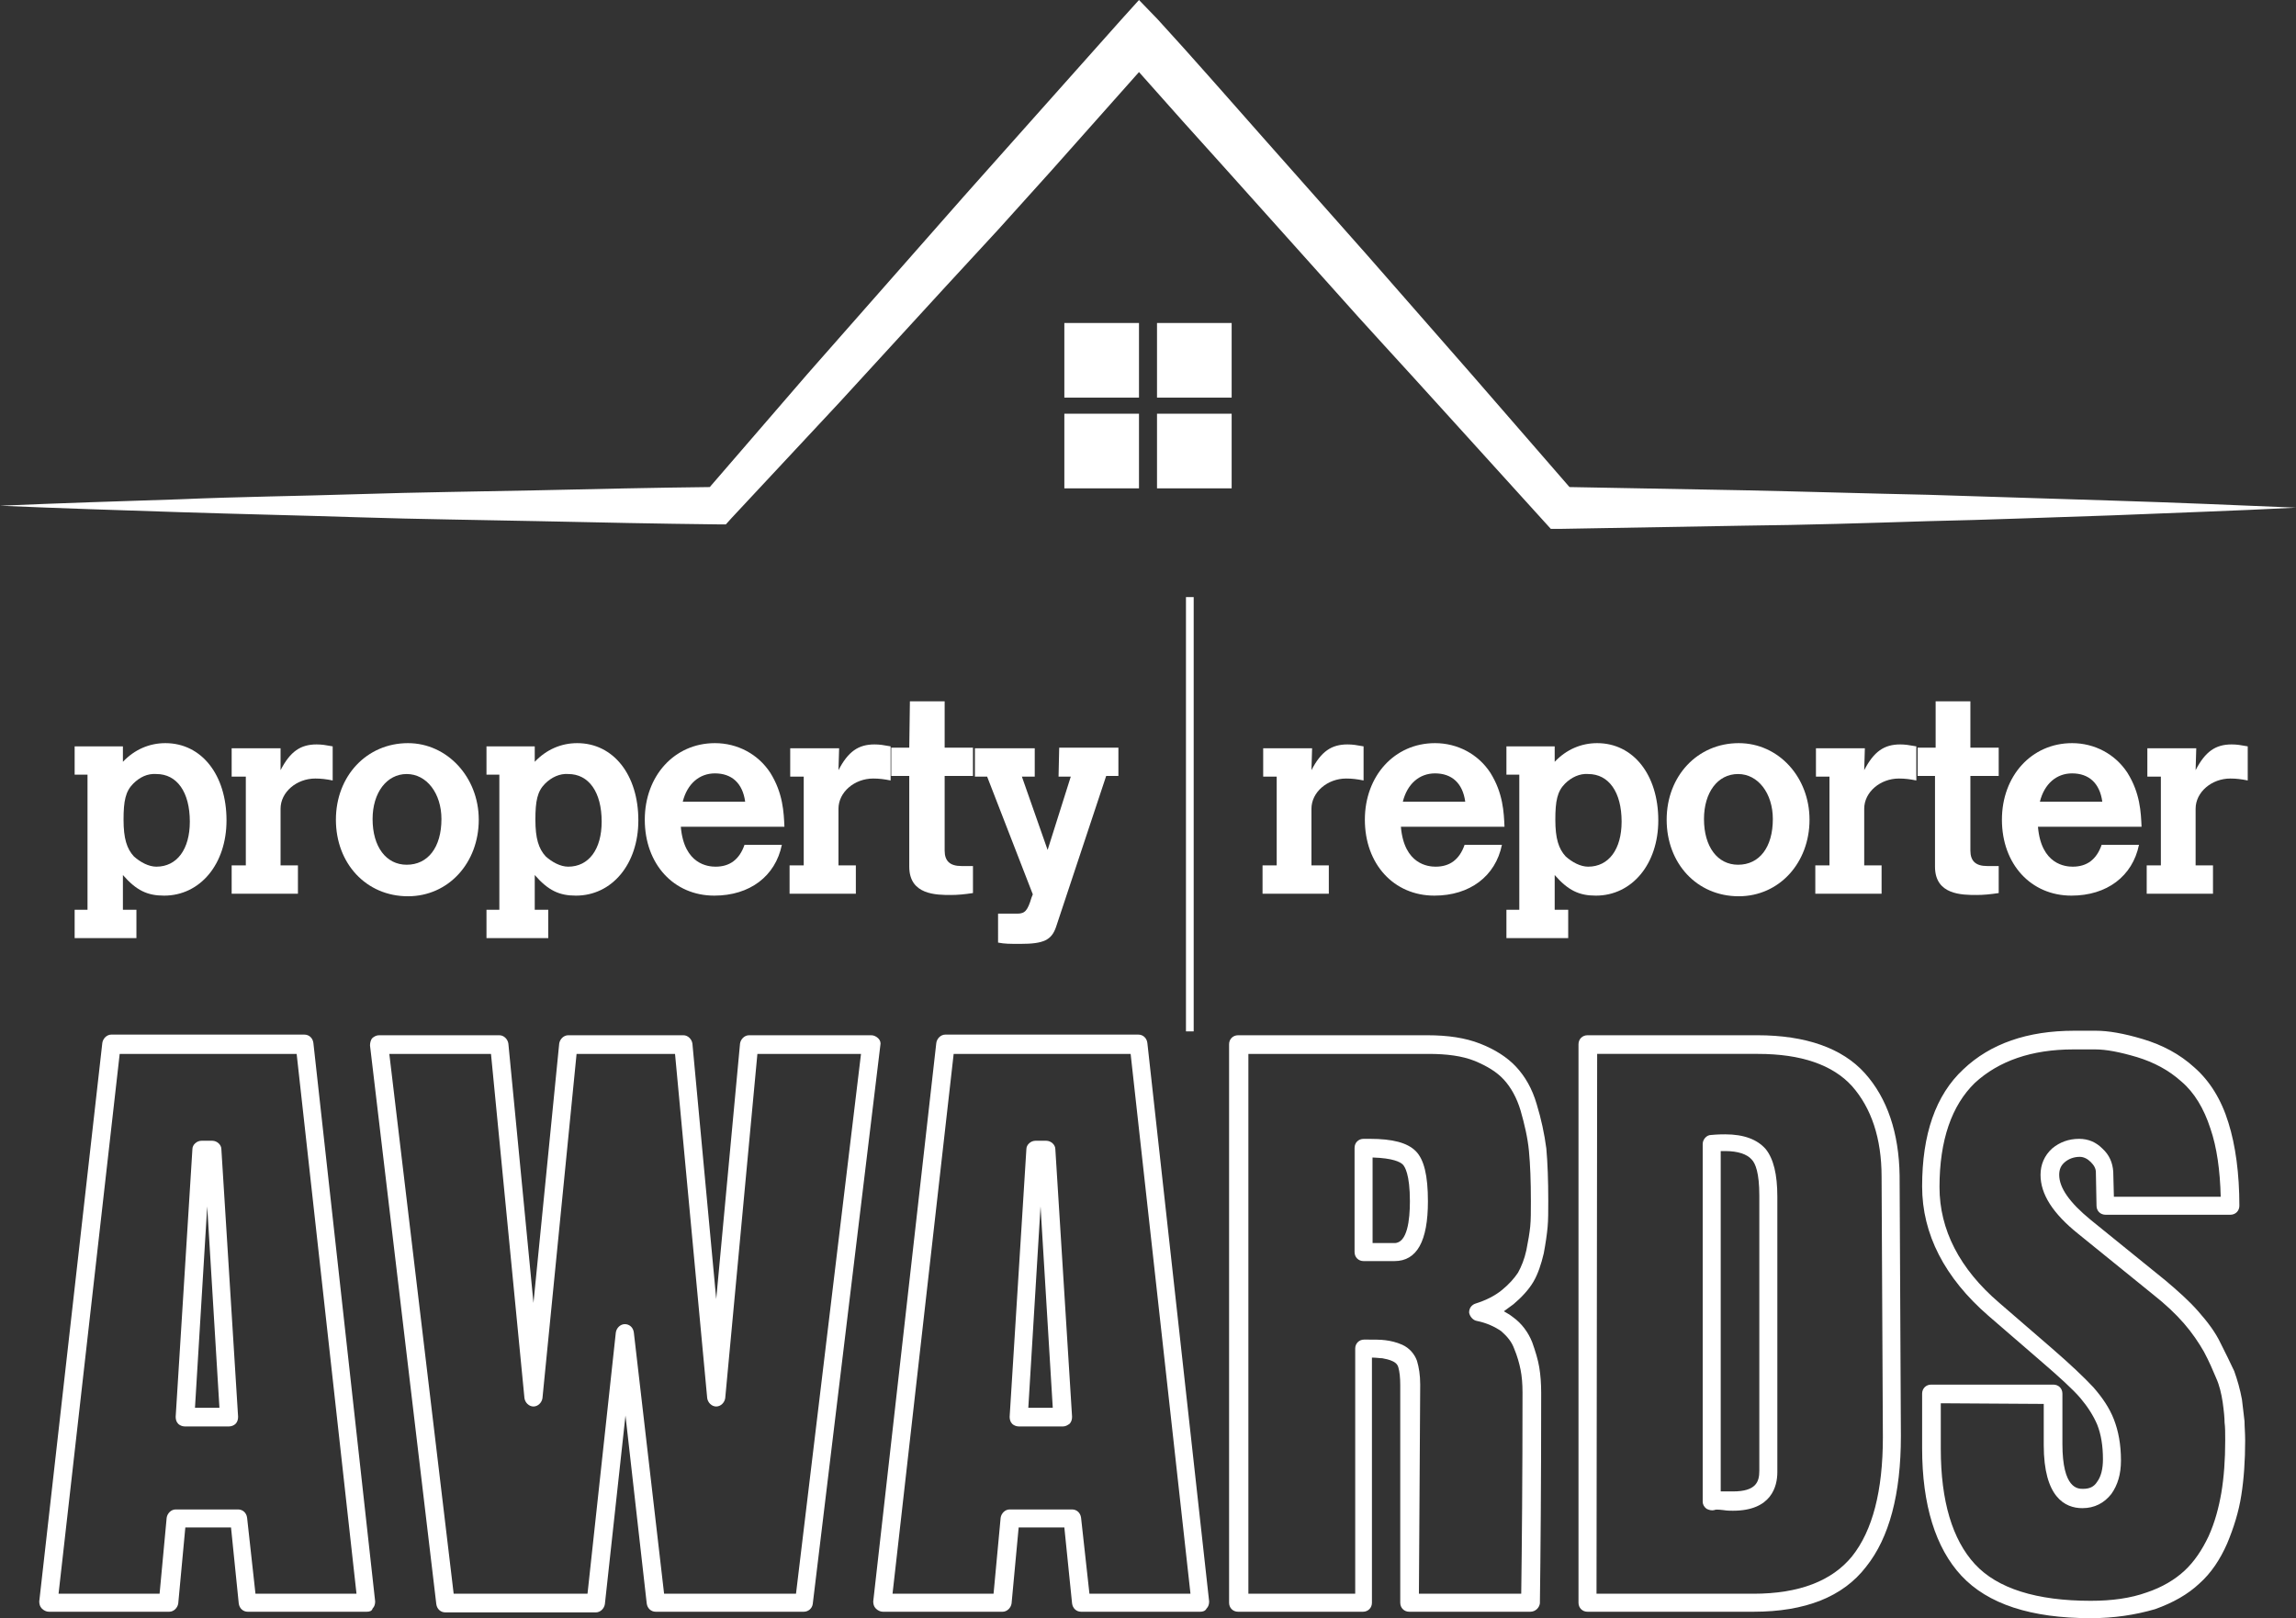 <?xml version="1.0" encoding="utf-8"?>
<!-- Generator: Adobe Illustrator 27.8.1, SVG Export Plug-In . SVG Version: 6.00 Build 0)  -->
<svg version="1.1" id="Layer_1" xmlns="http://www.w3.org/2000/svg" xmlns:xlink="http://www.w3.org/1999/xlink" x="0px" y="0px"
	 viewBox="0 0 356.8 251.5" style="enable-background:new 0 0 356.8 251.5;" xml:space="preserve">
<rect x="0" y="0" width="356.8" height="251.5" fill="#333333" stroke="none"/>
<style type="text/css">
	.st0{fill:#FFFFFF;}
</style>
<g>
	<g>
		<g>
			<path class="st0" d="M57,250.5H38.5c-0.7,0-1.3-0.5-1.4-1.3l-1.2-11.8h-7.1l-1.1,11.8c-0.1,0.7-0.7,1.3-1.4,1.3H7.6
				c-0.4,0-0.8-0.2-1.1-0.5c-0.3-0.3-0.4-0.7-0.4-1.1l9.8-86.8c0.1-0.7,0.7-1.3,1.4-1.3h30c0.7,0,1.3,0.5,1.4,1.3l9.6,86.8
				c0,0.4-0.1,0.8-0.4,1.1C57.8,250.4,57.4,250.5,57,250.5z M39.7,247.7h15.7l-9.3-83.9H18.6l-9.5,83.9h15.7l1.1-11.8
				c0.1-0.7,0.7-1.3,1.4-1.3H37c0.7,0,1.3,0.5,1.4,1.3L39.7,247.7z M35.6,221.7h-6.9c-0.4,0-0.8-0.2-1-0.4c-0.3-0.3-0.4-0.7-0.4-1.1
				l2.6-41.6c0-0.7,0.7-1.3,1.4-1.3H33c0.7,0,1.4,0.6,1.4,1.3l2.6,41.6c0,0.4-0.1,0.8-0.4,1.1C36.4,221.5,36,221.7,35.6,221.7z
				 M30.3,218.8h3.8l-1.9-31.3L30.3,218.8z"/>
			<path class="st0" d="M124.9,250.5h-23c-0.7,0-1.3-0.5-1.4-1.3L97.2,220L94,249.3c-0.1,0.7-0.7,1.3-1.4,1.3H69.2
				c-0.7,0-1.3-0.5-1.4-1.3l-10.3-86.8c0-0.4,0.1-0.8,0.3-1.1c0.3-0.3,0.7-0.5,1.1-0.5h18.7c0.7,0,1.3,0.6,1.4,1.3l3.9,40.3l4-40.3
				c0.1-0.7,0.7-1.3,1.4-1.3h17.9c0.7,0,1.3,0.6,1.4,1.3l3.7,39.7l3.7-39.7c0.1-0.7,0.7-1.3,1.4-1.3h19c0.4,0,0.8,0.2,1.1,0.5
				s0.4,0.7,0.3,1.1l-10.5,86.8C126.2,250,125.6,250.5,124.9,250.5z M103.2,247.7h20.5l10.1-83.9h-16.1l-5,53.5
				c-0.1,0.7-0.7,1.3-1.4,1.3c-0.7,0-1.3-0.6-1.4-1.3l-5-53.5H89.6l-5.3,53.5c-0.1,0.7-0.7,1.3-1.4,1.3l0,0c-0.7,0-1.3-0.6-1.4-1.3
				l-5.2-53.5H60.5l10,83.9h20.8l4.4-40.6c0.1-0.7,0.7-1.3,1.4-1.3l0,0c0.7,0,1.3,0.5,1.4,1.3L103.2,247.7z"/>
			<path class="st0" d="M186.5,250.5H168c-0.7,0-1.3-0.5-1.4-1.3l-1.2-11.8h-7.1l-1.1,11.8c-0.1,0.7-0.7,1.3-1.4,1.3h-18.6
				c-0.4,0-0.8-0.2-1.1-0.5s-0.4-0.7-0.4-1.1l9.8-86.8c0.1-0.7,0.7-1.3,1.4-1.3h30c0.7,0,1.3,0.5,1.4,1.3l9.6,86.8
				c0,0.4-0.1,0.8-0.4,1.1C187.3,250.4,186.9,250.5,186.5,250.5z M169.3,247.7H185l-9.3-83.9h-27.5l-9.5,83.9h15.7l1.1-11.8
				c0.1-0.7,0.7-1.3,1.4-1.3h9.7c0.7,0,1.3,0.5,1.4,1.3L169.3,247.7z M165.2,221.7h-6.9c-0.4,0-0.8-0.2-1-0.4
				c-0.3-0.3-0.4-0.7-0.4-1.1l2.6-41.6c0-0.7,0.7-1.3,1.4-1.3h1.7c0.7,0,1.4,0.6,1.4,1.3l2.6,41.6c0,0.4-0.1,0.8-0.4,1.1
				C165.9,221.5,165.6,221.7,165.2,221.7z M159.8,218.8h3.8l-1.9-31.3L159.8,218.8z"/>
			<path class="st0" d="M237.8,250.5H219c-0.8,0-1.4-0.6-1.4-1.4v-33.8c0-1.2-0.1-2.1-0.3-2.8c-0.1-0.4-0.4-0.7-0.8-0.9
				c-0.6-0.3-1.2-0.4-1.7-0.5c-0.4,0-0.9-0.1-1.6-0.1v38.1c0,0.8-0.6,1.4-1.4,1.4h-19.4c-0.8,0-1.4-0.6-1.4-1.4v-86.8
				c0-0.8,0.6-1.4,1.4-1.4h29.4c3.2,0,5.9,0.4,8.2,1.3c2.3,0.9,4.2,2.1,5.6,3.6c1.4,1.5,2.5,3.4,3.2,5.8c0.7,2.3,1.2,4.6,1.5,6.9
				c0.2,2.2,0.3,5,0.3,8.1c0,1.7,0,3-0.1,4.1s-0.3,2.5-0.6,4.1c-0.4,1.7-0.9,3.2-1.6,4.4c-0.7,1.2-1.8,2.4-3.1,3.5
				c-0.5,0.4-1,0.7-1.5,1.1c0.5,0.3,0.9,0.5,1.4,0.9c1.4,1,2.4,2.4,3,3.9c0.5,1.4,0.9,2.7,1.1,3.9c0.2,1.2,0.3,2.5,0.3,4
				c0,14.3-0.1,25.3-0.2,32.7C239.2,249.9,238.6,250.5,237.8,250.5z M220.5,247.7h15.9c0.1-7.4,0.2-17.9,0.2-31.3
				c0-1.3-0.1-2.5-0.3-3.5s-0.5-2.1-1-3.3c-0.4-1.1-1.1-1.9-2-2.7c-1-0.7-2.3-1.3-3.8-1.6c-0.6-0.1-1.1-0.7-1.2-1.3
				c0-0.7,0.4-1.2,1-1.4c1.6-0.5,3-1.2,4.1-2.1c1.1-0.9,1.9-1.8,2.5-2.7c0.5-0.9,1-2.1,1.3-3.5c0.3-1.5,0.5-2.7,0.6-3.7
				s0.1-2.3,0.1-3.9c0-3.1-0.1-5.7-0.3-7.8s-0.7-4.2-1.3-6.3c-0.6-2-1.5-3.6-2.6-4.8s-2.6-2.1-4.5-2.9c-2-0.8-4.4-1.1-7.2-1.1h-28
				v83.9h16.6v-38.1c0-0.8,0.6-1.4,1.4-1.4c1.5,0,2.6,0,3.3,0.1c0.8,0.1,1.7,0.3,2.6,0.7c1.1,0.5,1.9,1.4,2.3,2.5
				c0.3,1,0.5,2.2,0.5,3.7L220.5,247.7L220.5,247.7z M216.7,196h-4.8c-0.8,0-1.4-0.6-1.4-1.4v-16.2c0-0.8,0.6-1.4,1.4-1.4h1
				c3.5,0,5.8,0.6,7.1,1.9c1.3,1.3,1.9,3.8,1.9,7.8C221.9,192.9,220.2,196,216.7,196z M213.3,193.2h3.4c2,0,2.4-3.6,2.4-6.5
				c0-4.2-0.8-5.4-1.1-5.7c-0.4-0.4-1.5-1-4.7-1.1L213.3,193.2L213.3,193.2z"/>
			<path class="st0" d="M272.5,250.5h-25.8c-0.8,0-1.4-0.6-1.4-1.4v-86.8c0-0.8,0.6-1.4,1.4-1.4h26.4c7.5,0,13.2,2,16.7,5.9
				s5.3,9.3,5.4,15.9l0.2,40.5c0,9-1.8,15.8-5.4,20.3C286.4,248.2,280.5,250.5,272.5,250.5z M248.1,247.7h24.4
				c7.1,0,12.2-2,15.3-5.8c3.2-4,4.8-10.2,4.8-18.5l-0.2-40.5c0-6-1.6-10.7-4.6-14.1c-3-3.3-7.9-5-14.6-5h-25L248.1,247.7
				L248.1,247.7z M269.3,234.8c-0.4,0-0.9,0-1.5-0.1c-0.9-0.1-1.2-0.1-1.4,0c-0.4,0.1-0.8,0-1.2-0.2c-0.4-0.3-0.6-0.7-0.6-1.1v-55.6
				c0-0.7,0.6-1.4,1.3-1.4c1.1-0.1,1.8-0.1,2.2-0.1c2.9,0,5,0.8,6.3,2.3c1.2,1.5,1.8,3.9,1.8,7.4v42.8
				C276.2,231,275.3,234.8,269.3,234.8z M266.4,234.6L266.4,234.6L266.4,234.6z M267.4,231.8c0.2,0,0.3,0,0.5,0c0.6,0,1,0,1.4,0
				c3.6,0,4.1-1.5,4.1-3.2v-42.8c0-3.5-0.6-5-1.2-5.6c-0.7-0.8-2.1-1.3-4.1-1.3c-0.1,0-0.4,0-0.7,0L267.4,231.8L267.4,231.8z"/>
			<path class="st0" d="M324.9,251.5c-9.3,0-16-2.2-20.1-6.6c-4-4.3-6.1-11-6.1-19.8v-8.5c0-0.8,0.6-1.4,1.4-1.4h19
				c0.8,0,1.4,0.6,1.4,1.4v7.8c0,7,2.4,7,3.2,7c1,0,1.7-0.3,2.2-1.1c0.6-0.8,0.9-2,0.9-3.5c0-2.1-0.3-3.9-0.9-5.4
				c-0.6-1.4-1.5-2.8-2.6-4.1c-1.2-1.4-3.3-3.3-6.2-5.8l-8.1-7c-6.8-5.9-10.3-12.7-10.3-20.1c0-8.1,2.1-14.2,6.4-18.2
				c4.2-4,10-6,17.2-6h3.4c1.9,0,4.3,0.4,7.3,1.3c3,0.9,5.7,2.3,8,4.4c2.4,2.1,4.2,5,5.3,8.6c1.1,3.5,1.7,7.9,1.7,12.9
				c0,0.8-0.6,1.4-1.4,1.4h-19.4c-0.8,0-1.4-0.6-1.4-1.4l-0.1-5.2c0-0.6-0.3-1.1-0.8-1.6s-1.1-0.8-1.7-0.8c-0.9,0-1.7,0.3-2.3,0.8
				c-0.6,0.5-0.9,1.1-0.9,2c0,2,1.6,4.3,4.9,7l11.6,9.4c1.9,1.6,3.7,3.2,5.1,4.8c1.5,1.7,2.7,3.3,3.5,5c0.8,1.6,1.5,3,2.1,4.3
				c0.5,1.4,0.9,2.8,1.2,4.4c0.2,1.5,0.3,2.7,0.4,3.4c0,0.8,0.1,1.8,0.1,3c0,3.1-0.2,6-0.6,8.5c-0.4,2.6-1.2,5.1-2.2,7.5
				c-1.1,2.5-2.5,4.6-4.3,6.2c-1.8,1.7-4.1,3-6.9,4C331.8,251,328.5,251.5,324.9,251.5z M301.6,218.1v7.1c0,8.1,1.8,14.1,5.3,17.9
				c3.5,3.8,9.6,5.7,18,5.7c3.3,0,6.2-0.4,8.7-1.3c2.4-0.8,4.4-2,5.9-3.4s2.7-3.2,3.7-5.3c1-2.2,1.6-4.5,2-6.8
				c0.4-2.4,0.6-5.1,0.6-8.1c0-1.2,0-2.1-0.1-2.8c0-0.7-0.1-1.8-0.3-3.2c-0.2-1.3-0.5-2.6-1-3.7c-0.5-1.2-1.1-2.6-1.9-4.1
				c-0.8-1.4-1.8-2.9-3.1-4.4c-1.3-1.5-2.9-3-4.8-4.5l-11.6-9.4c-4-3.2-5.9-6.2-5.9-9.2c0-1.6,0.6-3,1.8-4.1c1.2-1,2.6-1.5,4.2-1.5
				c1.4,0,2.6,0.5,3.6,1.5c1.1,1,1.6,2.2,1.7,3.6l0.1,3.9h16.6c-0.1-4.1-0.6-7.7-1.6-10.6c-1-3.1-2.5-5.6-4.5-7.3
				c-2-1.8-4.3-3-6.9-3.8c-2.7-0.8-4.8-1.2-6.5-1.2h-3.4c-6.5,0-11.6,1.8-15.3,5.2c-3.6,3.5-5.5,8.9-5.5,16.2c0,6.6,3.1,12.7,9.3,18
				l8.1,7c3,2.6,5.1,4.6,6.5,6.1c1.4,1.6,2.5,3.2,3.2,5s1.1,3.9,1.1,6.4c0,2.1-0.5,3.8-1.5,5.2c-1.1,1.4-2.6,2.2-4.5,2.2
				c-2.7,0-6-1.7-6-9.8v-6.4L301.6,218.1L301.6,218.1z"/>
		</g>
		<g>
			<g>
				<path class="st0" d="M19.1,118.4c1.8-1.9,4.1-2.9,6.6-2.9c5.6,0,9.5,4.9,9.5,12c0,6.8-4.1,11.7-9.7,11.7c-2.6,0-4.3-0.8-6.4-3.2
					v5.4h2.1v4.4h-9.6v-4.4h2v-21h-2V116h7.5V118.4L19.1,118.4z M20.7,121.8c-1.2,1.2-1.5,2.7-1.5,5.6s0.5,4.5,1.6,5.7
					c1,0.9,2.3,1.6,3.5,1.6c3.2,0,5.2-2.7,5.2-7c0-4.6-2-7.4-5.2-7.4C22.9,120.2,21.7,120.8,20.7,121.8z"/>
				<path class="st0" d="M43.6,119.7c1.5-2.9,3.1-4,5.6-4c0.8,0,1.4,0.1,2.5,0.3v5.3c-1-0.2-1.8-0.3-2.7-0.3c-2.9,0-5.4,2.1-5.4,4.7
					v8.8h2.7v4.4H36v-4.4h2.2v-13.8H36v-4.4h7.6V119.7z"/>
				<path class="st0" d="M74.4,127.4c0,6.7-4.7,11.9-11,11.9c-6.5,0-11.2-5.1-11.2-11.9c0-6.8,4.8-11.9,11.2-11.9
					C69.5,115.5,74.4,120.8,74.4,127.4z M57.9,127.3c0,4.3,2.1,7.1,5.3,7.1c3.3,0,5.4-2.7,5.4-7.1c0-4-2.3-7-5.4-7
					C60.1,120.3,57.9,123.2,57.9,127.3z"/>
				<path class="st0" d="M83.1,118.4c1.8-1.9,4.1-2.9,6.6-2.9c5.6,0,9.5,4.9,9.5,12c0,6.8-4.1,11.7-9.7,11.7c-2.6,0-4.3-0.8-6.4-3.2
					v5.4h2.1v4.4h-9.6v-4.4h2v-21h-2V116h7.5V118.4z M84.7,121.8c-1.2,1.2-1.5,2.7-1.5,5.6s0.5,4.5,1.6,5.7c1,0.9,2.3,1.6,3.5,1.6
					c3.2,0,5.2-2.7,5.2-7c0-4.6-2-7.4-5.2-7.4C87,120.2,85.7,120.8,84.7,121.8z"/>
				<path class="st0" d="M121.5,131.3c-1,4.9-5,7.9-10.5,7.9c-6.3,0-10.8-4.9-10.8-11.8c0-6.8,4.6-11.9,10.9-11.9
					c3.5,0,6.7,1.7,8.6,4.6c2,3.2,2.1,6.2,2.2,8.4h-16.1c0.5,5.9,4.3,6.2,5.4,6.2c2.2,0,3.7-1.1,4.5-3.4L121.5,131.3L121.5,131.3z
					 M115.8,124.6c-0.4-2.9-2.1-4.4-4.7-4.4c-2.4,0-4.3,1.6-5,4.4H115.8L115.8,124.6z"/>
				<path class="st0" d="M130.3,119.7c1.5-2.9,3.1-4,5.6-4c0.8,0,1.4,0.1,2.5,0.3v5.3c-1-0.2-1.8-0.3-2.7-0.3
					c-2.9,0-5.4,2.1-5.4,4.7v8.8h2.7v4.4h-10.3v-4.4h2.2v-13.8h-2.1v-4.4h7.6L130.3,119.7L130.3,119.7z"/>
				<path class="st0" d="M141.4,109h5.4v7.2h4.4v4.4h-4.4v11.6c0,1.6,0.8,2.4,2.6,2.4h1.8v4.2c-1.3,0.2-2.4,0.3-3.4,0.3
					c-2.3,0-6.5,0-6.5-4.4v-14.1h-2.8v-4.4h2.8L141.4,109L141.4,109z"/>
				<path class="st0" d="M164.6,116.2h9.2v4.4h-1.9l-7.8,23.5c-0.7,2-1.9,2.6-5.5,2.6c-1.7,0-2.5,0-3.5-0.2V142h3
					c1.2,0,1.6-0.5,2.2-2.5l0.2-0.5l-7.1-18.3h-1.9v-4.4h9.3v4.4h-2l4,11.4l3.6-11.4h-1.9L164.6,116.2L164.6,116.2z"/>
			</g>
			<g>
				<g>
					<path class="st0" d="M203.8,119.7c1.5-2.9,3.1-4,5.6-4c0.8,0,1.4,0.1,2.5,0.3v5.3c-1-0.2-1.8-0.3-2.7-0.3
						c-2.9,0-5.4,2.1-5.4,4.7v8.8h2.7v4.4h-10.3v-4.4h2.2v-13.8h-2.1v-4.4h7.6L203.8,119.7L203.8,119.7z"/>
					<path class="st0" d="M233.4,131.3c-1,4.9-5,7.9-10.5,7.9c-6.3,0-10.8-4.9-10.8-11.8c0-6.8,4.6-11.9,10.9-11.9
						c3.5,0,6.7,1.7,8.6,4.6c2,3.2,2.1,6.2,2.2,8.4h-16.1c0.5,5.9,4.3,6.2,5.4,6.2c2.2,0,3.7-1.1,4.5-3.4L233.4,131.3L233.4,131.3z
						 M227.7,124.6c-0.4-2.9-2.1-4.4-4.7-4.4c-2.4,0-4.3,1.6-5,4.4H227.7L227.7,124.6z"/>
					<path class="st0" d="M241.6,118.4c1.8-1.9,4.1-2.9,6.6-2.9c5.6,0,9.5,4.9,9.5,12c0,6.8-4.1,11.7-9.7,11.7
						c-2.6,0-4.3-0.8-6.4-3.2v5.4h2.1v4.4h-9.6v-4.4h2v-21h-2V116h7.5L241.6,118.4L241.6,118.4z M243.2,121.8
						c-1.2,1.2-1.5,2.7-1.5,5.6s0.5,4.5,1.6,5.7c1,0.9,2.3,1.6,3.5,1.6c3.2,0,5.2-2.7,5.2-7c0-4.6-2-7.4-5.2-7.4
						C245.5,120.2,244.2,120.8,243.2,121.8z"/>
					<path class="st0" d="M281.2,127.4c0,6.7-4.7,11.9-11,11.9c-6.5,0-11.2-5.1-11.2-11.9c0-6.8,4.8-11.9,11.2-11.9
						C276.4,115.5,281.2,120.8,281.2,127.4z M264.8,127.3c0,4.3,2.1,7.1,5.3,7.1c3.3,0,5.4-2.7,5.4-7.1c0-4-2.3-7-5.4-7
						C266.9,120.3,264.8,123.2,264.8,127.3z"/>
					<path class="st0" d="M289.7,119.7c1.5-2.9,3.1-4,5.6-4c0.7,0,1.4,0.1,2.5,0.3v5.3c-1-0.2-1.8-0.3-2.7-0.3
						c-2.9,0-5.4,2.1-5.4,4.7v8.8h2.7v4.4h-10.3v-4.4h2.2v-13.8h-2.1v-4.4h7.6L289.7,119.7L289.7,119.7z"/>
					<path class="st0" d="M300.8,109h5.4v7.2h4.4v4.4h-4.4v11.6c0,1.6,0.8,2.4,2.6,2.4h1.8v4.2c-1.3,0.2-2.4,0.3-3.4,0.3
						c-2.3,0-6.5,0-6.5-4.4v-14.1H298v-4.4h2.8V109z"/>
					<path class="st0" d="M332.4,131.3c-1,4.9-5,7.9-10.5,7.9c-6.3,0-10.8-4.9-10.8-11.8c0-6.8,4.6-11.9,10.9-11.9
						c3.5,0,6.7,1.7,8.6,4.6c2,3.2,2.1,6.2,2.2,8.4h-16.1c0.5,5.9,4.3,6.2,5.4,6.2c2.2,0,3.7-1.1,4.5-3.4L332.4,131.3L332.4,131.3z
						 M326.7,124.6c-0.4-2.9-2.1-4.4-4.7-4.4c-2.4,0-4.3,1.6-5,4.4H326.7L326.7,124.6z"/>
					<path class="st0" d="M341.2,119.7c1.5-2.9,3.1-4,5.6-4c0.8,0,1.4,0.1,2.5,0.3v5.3c-1-0.2-1.8-0.3-2.7-0.3
						c-2.9,0-5.4,2.1-5.4,4.7v8.8h2.7v4.4h-10.3v-4.4h2.2v-13.8h-2.1v-4.4h7.6L341.2,119.7L341.2,119.7z"/>
				</g>
			</g>
			<rect x="184.3" y="92.8" class="st0" width="1.2" height="67.5"/>
		</g>
	</g>
	<path class="st0" d="M328.2,77.8c-9.5-0.3-19.1-0.6-28.6-0.9c-9.5-0.2-19.1-0.5-28.6-0.7l-27.1-0.5l-15.2-17.5
		c-5.4-6.2-10.8-12.3-16.2-18.5l-16.3-18.4C190.8,15.2,185.4,9,179.9,3L177,0l-2.8,3.1l-16.3,18.3l-8.1,9.1l-8.1,9.2l-16.2,18.4
		l-15.2,17.6c-8.9,0.1-17.7,0.3-26.6,0.5c-9.3,0.2-18.6,0.3-27.9,0.6c-9.3,0.3-18.6,0.4-27.9,0.8c-9.3,0.3-18.6,0.6-27.9,1
		c9.3,0.4,18.6,0.7,27.9,1s18.6,0.5,27.9,0.8s18.6,0.4,27.9,0.6s18.6,0.4,27.9,0.5h1.2l0.9-1l16.7-17.9l16.5-18l8.3-9l8.2-9.1
		L177,11.2c4.5,5.1,9,10.1,13.6,15.2L207,44.7c5.4,6.1,11,12.1,16.5,18.2L240,81.1l1,1.1h1.4l28.6-0.5c9.5-0.1,19.1-0.4,28.6-0.7
		c9.5-0.2,19.1-0.6,28.6-0.9c9.5-0.4,19.1-0.7,28.6-1.2C347.3,78.5,337.8,78.1,328.2,77.8z"/>
	<g>
		<rect x="165.4" y="50.2" class="st0" width="11.6" height="11.6"/>
		<rect x="179.8" y="50.2" class="st0" width="11.6" height="11.6"/>
		<rect x="165.4" y="64.3" class="st0" width="11.6" height="11.6"/>
		<rect x="179.8" y="64.3" class="st0" width="11.6" height="11.6"/>
	</g>
</g>
</svg>
